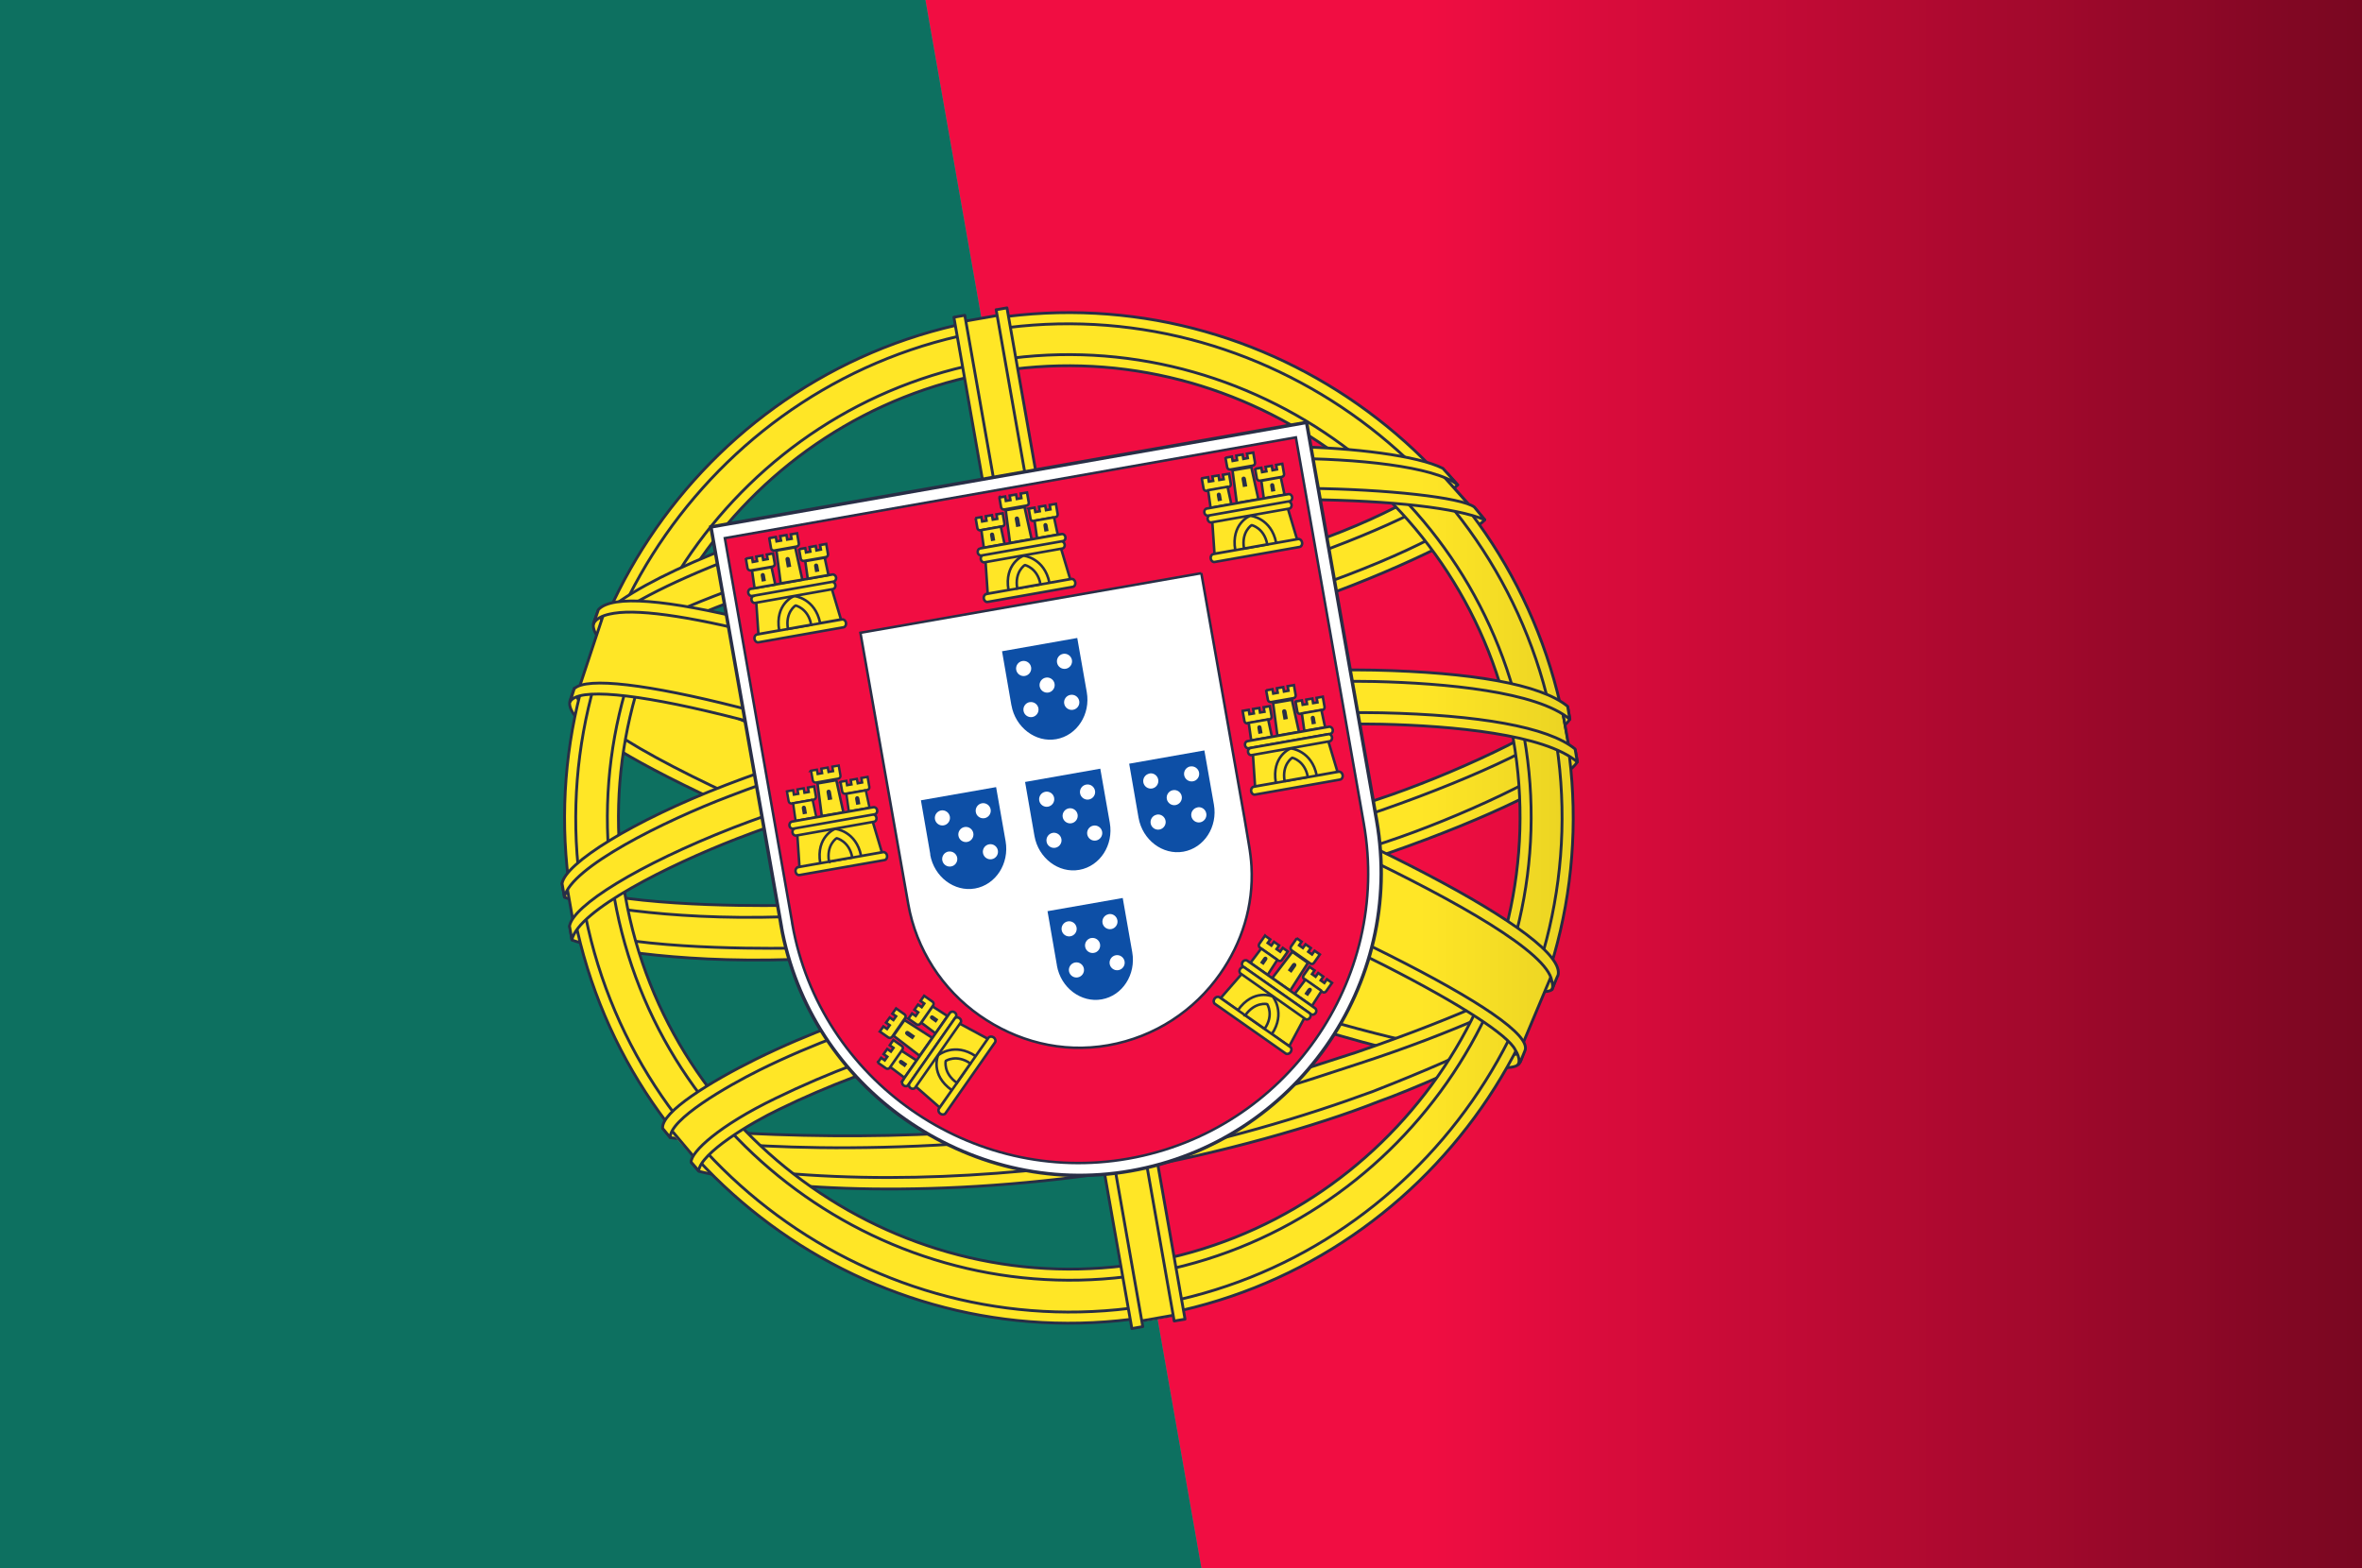 <svg xmlns="http://www.w3.org/2000/svg" width="256" height="170"><rect width="100%" height="100%" fill="#808080" stroke="none"/><path fill="#F10D42" fill-rule="evenodd" d="M130.21 170H256V0H100.3" clip-rule="evenodd"/><path fill="#0D7060" fill-rule="evenodd" d="M100.3 0H0v170h130.213" clip-rule="evenodd"/><path fill="#FFE626" fill-rule="evenodd" d="M164.372 114.887c-16.51 2.41-100.11-31.393-101.946-38.8l2.936-7.685c9.384 9.558 94.435 41.765 101.71 38.805l-2.7 7.68z" clip-rule="evenodd"/><path fill="#FFE626" fill-rule="evenodd" stroke="#282E46" stroke-width=".305" stroke-miterlimit="2.613" d="M64.323 67.614c-.774 4.234 22.655 13.59 50.797 24.588 28.142 11 51.742 16.7 53.125 15.04.068-.195.556-1.526.493-1.505-.224.514-.94.79-2.154.66-7.216-.77-26.576-5.845-51.127-15.404-24.55-9.56-46.033-18.57-49.962-23.32-.272-.33-.54-.97-.6-1.494l-.073.01-.442 1.23-.057.19zM164.8 115.037c-.19.557-.705.665-1.71.73-6.264.405-26.504-5.385-50.888-14.72-28.376-10.86-52.04-21.142-50.384-25.217l.43-1.22.13.017c-.974 6.58 47.353 23.976 50.22 25.123 28.174 11.282 51.21 16.706 52.683 13.978l-.48 1.31z" clip-rule="evenodd" stroke-linecap="round" stroke-linejoin="round"/><path fill="#FFE626" fill-rule="evenodd" d="M113.033 71.83c16.415-3.037 36.326-8.742 47.18-15.467l-3.236-3.65c-6.227 5.046-26.18 11.166-44.838 14.85-22.19 3.71-38.18 4.406-46.94.524l-1.61 4.78c15.47 3.56 30.45 2.25 49.43-1.038z" clip-rule="evenodd"/><path fill="#FFE626" stroke="#282E46" stroke-width=".306" stroke-miterlimit="2.613" d="M160.91 56.337c-.29.714-7.44 4.69-18.313 8.614-7.4 2.51-17.145 5.26-29.522 7.46-11.76 2.09-21.514 2.95-28.96 3.25-12.1.23-18.63-1.27-21.035-1.78.14-.47.224-.79.36-1.23 6.922 1.44 13.3 1.92 20.645 1.76 7.4-.29 17.04-1.12 28.74-3.2 12.32-2.19 21.94-4.99 29.303-7.45 11.174-3.89 17.035-7.39 17.722-8.66l1.06 1.26zm-2.94-3.763c-1.07 1.224-6.892 4.528-17.513 8.208-7.108 2.336-16.216 4.912-28.062 7.018-11.253 2-20.583 2.865-27.757 3.08-11.353.508-17.72-1.07-19.985-1.456.147-.404.3-.807.456-1.212 1.8.543 7.91 1.855 19.44 1.465 7.09-.24 16.42-1.136 27.62-3.126 11.79-2.09 20.79-4.67 27.85-6.99 10.71-3.45 16.13-7.31 16.9-8.18l1.03 1.2z" stroke-linecap="round" stroke-linejoin="round"/><path fill="#FFE626" fill-rule="evenodd" d="M62.548 101.21c11.07 3.663 34.01 2.442 55.293-1.124 19.36-3.39 44.03-10.87 52.58-17.542l-1.22-5.408c-2.13 5.14-28.37 14.343-52.37 18.397s-46.91 4.277-55.18.786l.91 4.89z" clip-rule="evenodd"/><path fill="#FFE626" stroke="#282E46" stroke-width=".306" stroke-miterlimit="2.613" d="M170.726 81.287l.23 1.3c-1.12 1.948-9.55 6.084-20.372 9.86-8.25 2.8-19.13 5.735-32.902 8.17-13.085 2.31-23.684 3.22-31.996 3.404-13.12.4-21.876-1.42-23.69-2.11l-.26-1.52c5.512 2.42 19.3 2.46 23.92 2.4 8.256-.18 18.792-1.09 31.812-3.39 13.708-2.42 24.528-5.34 32.724-8.12 7.79-2.57 18.645-7.59 20.534-9.99zm-.81-4.627l.23 1.3c-1.117 1.948-9.55 6.083-20.37 9.858-8.25 2.8-19.13 5.737-32.903 8.17-13.085 2.312-23.684 3.222-31.996 3.406-13.12.395-21.876-1.428-23.69-2.115l-.26-1.52c5.512 2.41 19.302 2.46 23.92 2.4 8.256-.19 18.792-1.09 31.812-3.39 13.7-2.42 24.52-5.34 32.72-8.13 7.79-2.57 18.64-7.59 20.53-9.99z" stroke-linecap="round" stroke-linejoin="round"/><path fill="#FFE626" fill-rule="evenodd" d="M121.558 121.49c-23.277 3.97-44.294 1.276-48.683.993l3.915 4.27c7.983 1.82 28.242 3.054 45.82-.585 17.58-3.64 32.782-7.74 42.73-14.97l2.268-5.544c-6.8 4.81-31.347 13.2-46.05 15.835z" clip-rule="evenodd"/><path fill="#FFE626" stroke="#282E46" stroke-width=".306" stroke-miterlimit="2.613" d="M166.326 109.87c-.338.788-.686 1.57-1.044 2.335-4.814 2.72-12.567 6.054-15.882 7.213-6.718 2.67-17.318 5.64-26.89 7.337-20.652 3.337-38.224 2.275-46.762.23l-.834-.99.075-.184 1.16.24c14.99 2.57 31.19 1.78 46.26-.51 9.54-1.65 18.88-4.46 26.36-7.21 11.42-4.46 15.89-7.1 17.21-8.17l.33-.27zm1.934-4.99c.015.01.03.023.043.035-.242.646-.494 1.304-.754 1.966-2.57 1.47-9.62 4.96-20.2 8.4-6.98 2.24-11.26 3.97-25.43 6.76-26.77 4.03-44.94 1.86-49.26 1.29l-.82-1.06c16.15 1.31 32.42 1.35 49.86-1.44 12.96-2.58 18.32-4.51 25.24-6.73 12.3-4.2 18.31-7.42 20.12-8.36-.03-.03-.07-.06-.11-.09l1.28-.75z" stroke-linecap="round" stroke-linejoin="round"/><path fill="#FFE626" fill-rule="evenodd" d="M107.28 40.166c26.7-4.718 52.088 13.228 56.797 39.99 4.71 26.764-13.05 52.183-39.75 56.902s-52.15-13.142-56.86-39.905C62.76 70.39 80.577 44.885 107.28 40.166zm-.845-4.794c29.256-5.17 57.326 14.53 62.486 43.854 5.16 29.324-14.49 57.457-43.75 62.626-29.25 5.17-57.32-14.53-62.48-43.854-5.16-29.324 14.5-57.457 43.75-62.626z" clip-rule="evenodd"/><path fill="#FFE626" fill-rule="evenodd" stroke="#282E46" stroke-width=".306" stroke-miterlimit="2.613" d="M106.36 34.726c29.645-5.24 58.09 14.722 63.317 44.433 5.227 29.71-14.69 58.21-44.335 63.45-29.647 5.24-58.09-14.72-63.318-44.44-5.228-29.71 14.688-58.22 44.335-63.46zm.207 1.187c28.866-5.1 56.82 14.44 61.926 43.455 5.105 29.014-14.494 56.958-43.36 62.06-28.865 5.1-56.82-14.44-61.924-43.456-5.11-29.014 14.49-56.96 43.35-62.06z" clip-rule="evenodd" stroke-linecap="round" stroke-linejoin="round"/><path fill="#FFE626" fill-rule="evenodd" stroke="#282E46" stroke-width=".306" stroke-miterlimit="2.613" d="M107.195 39.202c27.035-4.778 53.218 13.525 58 40.7 4.78 27.175-13.576 53.348-40.61 58.125-27.037 4.777-53.22-13.525-58-40.7-4.782-27.176 13.575-53.348 40.61-58.125zm.21 1.186c26.385-4.662 51.938 13.2 56.605 39.723 4.667 26.53-13.25 52.07-39.635 56.73-26.386 4.67-51.94-13.2-56.606-39.72C63.1 70.6 81.01 45.05 107.4 40.39z" clip-rule="evenodd" stroke-linecap="round" stroke-linejoin="round"/><path fill="#FFE626" fill-rule="evenodd" d="M104.135 34.857l4.683-.827 19.098 108.54-4.683.828-19.098-108.54" clip-rule="evenodd"/><path fill="none" stroke="#282E46" stroke-width=".306" stroke-miterlimit="2.613" d="M104.75 34.788l3.274-.578m15.805 108.966l3.28-.58" stroke-linecap="round" stroke-linejoin="round"/><path fill="#FFE626" fill-rule="evenodd" stroke="#282E46" stroke-width=".306" stroke-miterlimit="2.613" d="M107.963 33.582l1.174-.207 19.3 109.634-1.175.2-19.3-109.64zm-4.578.81l1.183-.21 19.29 109.635-1.183.21-19.29-109.635z" clip-rule="evenodd" stroke-linecap="round" stroke-linejoin="round"/><path fill="#FFE626" fill-rule="evenodd" d="M61.427 95.918c5.654-7.42 29.85-15.858 51.964-19.658s49.09-3.874 55.73.494l.88 4.633c-5.56-3.65-26.83-5.418-55.71-.377-28.88 5.042-48.87 14.254-52.03 19.54l-.81-4.632z" clip-rule="evenodd"/><path fill="none" stroke="#282E46" stroke-width=".307" stroke-miterlimit="2.613" d="M61.453 96.137l.705 4.008m107.222-22.91l.706 4.008" stroke-linecap="round" stroke-linejoin="round"/><path fill="#FFE626" stroke="#282E46" stroke-width=".306" stroke-miterlimit="2.613" d="M114.406 80.314c12.708-2.27 25.258-3.22 35.377-3.04 10.45.24 18 1.514 20.93 3.926l.243 1.407c-3.55-3.018-13.566-3.92-21.19-4.1-10.042-.18-22.51.765-35.146 3.022-13.335 2.38-25.534 5.84-34.77 9.4-7.41 2.88-17.113 7.72-17.865 10.94l-.258-1.47c.338-2.2 7.416-6.64 17.733-10.67 9.307-3.59 21.533-7.03 34.946-9.43zm-.808-4.628c12.708-2.27 25.258-3.218 35.376-3.04 10.45.24 18 1.515 20.93 3.927l.244 1.407c-3.55-3.018-13.567-3.92-21.19-4.1-10.043-.18-22.51.764-35.146 3.02-13.336 2.384-25.475 5.835-34.712 9.395-7.16 2.716-17.262 7.75-17.924 10.952l-.257-1.466c.34-2.17 7.55-6.75 17.73-10.67 9.3-3.58 21.53-7.02 34.94-9.42z" stroke-linecap="round" stroke-linejoin="round"/><path fill="#FFE626" fill-rule="evenodd" d="M109.182 52.137c20.014-3.64 38-3.82 46.715-1.13l3.806 4.54c-7.61-2.526-27.146-3.096-49.632 1.478-18.38 3.366-37.71 8.758-46.65 15.777l2.46-6.45c7.36-5.638 26.08-11.147 43.31-14.215z" clip-rule="evenodd"/><path fill="none" stroke="#282E46" stroke-width=".316" stroke-miterlimit="2.613" d="M156.548 51.733l2.546 2.842" stroke-linecap="round" stroke-linejoin="round"/><path fill="#FFE626" stroke="#282E46" stroke-width=".306" stroke-miterlimit="2.613" d="M110.18 56.263c11.422-2.05 22.576-3.353 31.636-3.317 8.445.08 16.646.99 17.977 2.025l1.134 1.38c-3.024-1.29-10.12-2.08-19.074-2.19-8.99-.1-20.12 1.31-31.475 3.35-12.904 2.24-22.804 4.69-31.138 7.71-8.794 3.32-14.675 6.87-16.028 8.3l.562-1.76c2.753-2.08 7.224-4.79 15.03-7.67 8.607-3.2 18.647-5.47 31.377-7.8zm-.817-4.62c10.93-1.96 21.833-3.258 30.515-3.23 6.865.123 13.785.985 16.505 2.36L158 52.56c-2.568-2.013-11.06-2.852-18.424-2.86-8.606.032-19.054 1.29-30.004 3.13-11.47 2.06-21.95 4.637-29.915 7.593-7.588 2.885-12.342 5.553-14.242 7.314l.815-1.877c2.684-2.083 7.21-4.36 13.023-6.596 8.024-2.978 18.574-5.55 30.11-7.62z" stroke-linecap="round" stroke-linejoin="round"/><path fill="#FFE626" fill-rule="evenodd" d="M146.566 106.365c-10.23-.103-20.2 1.382-27.115 2.687-33.31 6.29-42.95 14.673-43.93 16.867l-3.21-3.64c7.42-7.68 24.99-14.35 46.53-17.8 11.19-1.79 20.94-2.75 29.32-2.61l-1.58 4.48z" clip-rule="evenodd"/><path fill="none" stroke="#282E46" stroke-width=".316" stroke-miterlimit="2.613" d="M72.962 122.75l2.135 2.538" stroke-linecap="round" stroke-linejoin="round"/><path fill="#FFE626" stroke="#282E46" stroke-width=".306" stroke-miterlimit="2.613" d="M119.16 108.51c9.31-1.502 18.493-2.727 27.58-2.638l-.44 1.24c-8.436-.07-17.25.893-26.89 2.644-12.337 2.08-24.596 5.436-34.895 10.473-3.256 1.55-8.535 4.76-8.792 6.69l-.818-.94c-.007-1.11 3.025-3.95 9.11-6.89 11.8-5.76 23.317-8.42 35.144-10.59zm-.404-4.757c9.653-1.52 19.668-2.83 29.663-2.618l-.46 1.29c-9.03-.194-17.46.7-28.94 2.546-12.36 2.21-25.31 5.41-36.62 10.99-3.65 1.81-9.87 5.41-9.75 7.37l-.83-1.01c-.17-1.77 5.18-5.06 10.09-7.49 11.39-5.62 24.38-8.84 36.83-11.06z" stroke-linecap="round" stroke-linejoin="round"/><path fill="#282E46" fill-rule="evenodd" d="M109.362 108.78c-.016-.17.015-.312.093-.43.077-.12.184-.196.32-.232.09-.024.17-.023.247.003.076.03.136.08.182.15.045.07.07.16.08.26.01.11 0 .2-.032.29-.033.09-.083.17-.15.23-.07.06-.146.1-.23.13-.092.03-.175.03-.25 0-.077-.03-.137-.07-.18-.14s-.072-.15-.08-.24zm.132-.033c.01.122.05.21.12.264.07.06.152.07.246.05.096-.02.173-.08.228-.17.056-.09.077-.19.065-.33-.008-.08-.028-.15-.06-.2-.032-.05-.076-.09-.13-.11-.054-.02-.113-.02-.177 0-.09.03-.166.08-.225.16-.05.09-.08.2-.06.36zm1.3-.066l.116-.04c.01.05.03.08.062.1s.074.03.13.01c.053-.01.093-.03.118-.06.025-.03.037-.06.035-.09-.002-.03-.015-.05-.04-.06-.016 0-.058-.01-.123-.01-.09 0-.15-.01-.185-.02s-.062-.02-.08-.05c-.02-.02-.03-.06-.033-.09-.002-.03.003-.06.016-.09s.03-.06.054-.08c.018-.02.042-.03.074-.05.03-.02.065-.03.102-.04.055-.01.103-.01.146 0s.075.02.097.05c.02.02.037.06.047.1l-.115.05c-.007-.04-.025-.06-.05-.08-.028-.01-.064-.02-.11 0-.055.01-.094.03-.116.06-.03.02-.04.05-.04.08 0 .02 0 .03.01.04.01.01.02.02.05.03l.1.01c.08 0 .14.01.18.02.03 0 .06.02.08.04.02.03.03.06.03.1 0 .04-.01.09-.03.13s-.06.08-.1.11-.09.05-.15.06c-.1.02-.17.02-.22-.01-.05-.03-.08-.08-.1-.15zm1.206-.3l.123-.01c-.014.08-.047.15-.097.2s-.115.09-.197.11c-.11.03-.19.01-.25-.04-.07-.05-.1-.14-.11-.26-.01-.12.02-.23.07-.31s.13-.13.23-.15c.09-.02.17 0 .23.05.06.06.1.14.1.27v.04l-.53.12c.01.08.03.14.07.17.04.04.09.05.15.04.04-.01.08-.03.11-.06s.05-.07.06-.13zm-.403-.11l.392-.09c-.01-.06-.03-.1-.06-.13-.04-.04-.09-.05-.15-.04-.06.01-.1.04-.14.09-.04.05-.06.11-.06.17zm.674.34l.12-.01c.01.04.02.06.05.08.03.02.07.02.13.01s.1-.03.13-.06.05-.06.06-.11c.01-.03.01-.08 0-.16-.05.08-.11.13-.19.15-.09.02-.17 0-.23-.06s-.09-.14-.09-.24c0-.07.01-.14.03-.2.02-.07.06-.12.1-.16.05-.04.1-.07.16-.08.08-.02.15 0 .21.06v-.09l.11-.02.04.64c.01.12 0 .2-.02.25-.02.06-.05.1-.1.14-.04.04-.1.07-.17.08-.08.02-.15.02-.2-.01-.05-.02-.08-.08-.08-.16zm.08-.47c.01.1.03.17.07.2.04.04.09.05.14.04.06-.01.1-.04.14-.1.04-.05.05-.12.05-.22 0-.09-.03-.15-.07-.19-.04-.03-.09-.05-.14-.03-.05.01-.09.05-.13.1-.03.06-.05.13-.04.22zm.69.23l-.03-.74.11-.02.01.11c.02-.04.05-.08.09-.1.04-.03.08-.05.12-.06.05-.01.1-.01.13.01s.06.04.08.08c.05-.1.12-.15.21-.17.07-.01.13 0 .16.03s.06.09.07.18l.02.51-.11.03-.02-.47c0-.05-.01-.08-.02-.1s-.02-.03-.04-.04c-.02-.01-.04-.01-.07-.01-.05.01-.09.04-.12.08s-.04.1-.04.18l.02.43-.12.03-.02-.48c0-.05-.01-.1-.03-.12-.02-.02-.05-.03-.1-.02-.03.01-.06.03-.09.05-.02.03-.04.06-.05.1-.01.04-.02.1-.02.16l.02.39-.11.03zm1.6-.59l.13-.01c-.01.08-.05.15-.1.2-.05.06-.11.09-.2.11-.1.02-.18.01-.25-.05s-.09-.14-.1-.26c0-.12.02-.23.08-.31.06-.08.14-.13.23-.15.1-.02.18 0 .24.06s.1.15.1.27v.04l-.52.11c.01.08.03.14.07.18.04.04.09.05.15.04.05-.01.08-.03.11-.06s.06-.08.07-.13zm-.4-.12l.4-.08c0-.06-.02-.1-.05-.13-.04-.04-.09-.05-.15-.04-.05.01-.1.04-.13.09-.03.05-.05.11-.05.17zm.69.31l-.03-.74.11-.02.01.11c.05-.09.12-.15.22-.17h.12c.04.01.07.03.08.05.02.02.04.05.05.09l.01.12.02.46-.12.03-.02-.45c0-.05-.01-.09-.02-.12-.01-.02-.02-.04-.05-.05-.02-.01-.05-.01-.08 0-.05.01-.09.04-.13.08-.03.04-.05.11-.04.21l.02.41-.12.03zm1.02-.32l.02.11c-.03.02-.06.03-.09.03-.04.01-.07.01-.1 0-.02-.01-.04-.02-.05-.04-.01-.02-.01-.07-.01-.14l-.01-.43-.09.02v-.1l.09-.01v-.18l.12-.1.01.26.12-.02v.1l-.12.02.01.44.01.07c.01.01.01.02.02.02.01.01.03.01.05.01l.05-.01zm.07-.28c0-.14.03-.24.1-.32.06-.07.13-.11.22-.13.1-.01.18 0 .24.06s.1.14.1.26c.01.1-.01.18-.03.24s-.06.11-.11.15c-.05.04-.1.07-.17.08-.09.02-.18 0-.24-.05s-.09-.15-.1-.27zm.12-.02c.01.1.03.17.07.21s.09.06.15.05c.06-.01.11-.04.15-.1.04-.05.06-.13.06-.23 0-.09-.02-.16-.06-.2-.04-.04-.09-.05-.15-.04-.06.01-.11.04-.14.1-.04.05-.05.13-.05.22zm1.54-.15l.13-.01c-.02.08-.05.15-.1.2-.05.05-.12.09-.2.1-.1.02-.18.01-.25-.05-.06-.05-.09-.14-.09-.26s.03-.23.09-.31c.06-.08.13-.13.23-.15.1-.02.17 0 .23.06s.09.15.1.27v.04l-.52.1c.01.08.03.14.07.18s.09.05.15.04c.04 0 .08-.02.11-.05s.05-.07.07-.13zm-.39-.13l.39-.07c0-.06-.02-.1-.05-.13-.04-.04-.09-.06-.15-.04-.05.01-.1.04-.13.09-.03.05-.05.11-.05.17zm.66.31l-.01-1.03.12-.02.01 1.04-.12.02zm.3-.94v-.14l.12-.02v.15l-.12.02zm.01.89v-.75l.12-.02.01.75-.12.02zm.3-.05v-.75l.11-.02v.11c.02-.04.05-.07.09-.1.04-.03.08-.05.12-.05.06-.01.1 0 .13.02.04.02.06.05.07.08.06-.09.13-.15.22-.17.07-.01.12 0 .16.04.04.04.06.1.06.18l.01.52-.12.02v-.47c0-.05 0-.09-.01-.11s-.02-.03-.04-.04c-.02-.01-.04-.01-.07-.01-.05.01-.09.03-.12.07-.03.04-.05.1-.05.18l.01.43-.12.02v-.49c0-.05-.01-.1-.03-.12-.02-.02-.05-.03-.1-.02-.03.01-.06.02-.09.04-.03.03-.05.06-.06.1-.01.04-.02.09-.02.16l.01.39-.12.02zm1.13-1.08v-.15l.12-.02v.15l-.12.02zm.01.89v-.75l.12-.02.01.75-.12.02zm.3-.07l.01-.75.11-.01v.11c.05-.09.13-.14.22-.16.04-.01.08 0 .12.01.04.01.07.03.08.06.02.02.03.05.04.09l.01.13v.46l-.12.02v-.46c0-.05 0-.09-.01-.11-.01-.02-.02-.04-.05-.05s-.05-.01-.08-.01c-.05.01-.09.03-.13.07-.04.04-.06.11-.06.2v.41l-.12.02zm1.22-.28c-.04.05-.08.08-.12.11-.04.03-.09.04-.13.05-.07.01-.13 0-.17-.03-.04-.03-.06-.08-.06-.14 0-.03.01-.07.03-.1s.04-.06.06-.08c.02-.02.05-.04.08-.05l.11-.03c.1-.02.17-.05.22-.07v-.03c0-.05-.01-.08-.03-.1-.03-.02-.07-.03-.13-.02-.06.01-.1.03-.13.06-.02.02-.04.06-.06.12h-.11c.01-.05.03-.1.05-.14.03-.03.06-.06.11-.09.05-.02.1-.04.16-.05.06-.01.11-.01.15 0 .04.01.07.03.09.05.02.02.03.05.04.08 0 .02.01.06.01.12v.17c0 .12 0 .19.01.22l.03.09-.12.02c-.01-.03-.02-.06-.02-.09zm0-.28c-.04.03-.11.05-.2.08-.04.02-.08.03-.1.04-.02.01-.03.03-.04.05-.01.02-.02.04-.02.06 0 .03.01.06.04.08.03.02.06.02.11.02.05-.01.09-.02.12-.05.04-.03.06-.06.08-.1.02-.03.02-.08.02-.13v-.05zm.76.25v-.09c-.05.08-.11.13-.2.14-.06.01-.11 0-.15-.03-.05-.03-.08-.07-.11-.12-.02-.06-.04-.12-.03-.2 0-.08.01-.15.04-.21s.06-.12.11-.16c.05-.04.1-.06.16-.07.04 0 .08 0 .11.01s.06.04.08.07v-.37l.12-.02-.01 1.04-.11.02zm-.38-.31c0 .1.02.17.06.21.04.05.08.06.14.05.06 0 .1-.03.14-.08.04-.05.06-.12.06-.21 0-.11-.01-.18-.05-.22-.04-.05-.08-.06-.14-.06-.05.01-.09.04-.13.09-.03.06-.05.13-.05.23zm.64-.11c0-.14.04-.24.11-.32.06-.06.14-.1.22-.11.1-.01.18.01.24.07.07.06.1.15.09.27 0 .1-.01.18-.04.24s-.07.11-.12.15c-.05.04-.11.07-.17.08-.1.02-.18 0-.24-.06s-.09-.15-.08-.27zm.12-.02c0 .1.02.17.06.21.04.04.09.06.15.05.06-.01.11-.04.15-.09.04-.06.06-.14.06-.23 0-.1-.01-.16-.05-.21s-.09-.05-.14-.05c-.06.01-.11.05-.15.1-.04.05-.06.13-.06.23zm1.05.22l.01-.75.11-.01v.12c.03-.05.05-.09.08-.11s.05-.03.08-.04c.04 0 .08 0 .12.02l-.04.13c-.03-.01-.06-.02-.09-.01-.02 0-.04.01-.07.03s-.03.05-.04.08c-.01.05-.02.1-.02.15v.39l-.12.02zm.94-.38h.13c-.02.08-.06.15-.11.2-.05.05-.12.08-.2.09-.1.02-.18-.01-.24-.07-.06-.06-.08-.15-.08-.27 0-.12.04-.23.1-.3.06-.08.14-.12.24-.14.1-.01.17.02.23.08s.09.15.08.28v.04l-.52.07c0 .08.02.15.06.18.04.04.09.06.15.05.04 0 .08-.02.11-.05.04-.03.06-.07.08-.13zm-.38-.15l.39-.05c0-.06-.02-.1-.04-.13-.04-.04-.09-.06-.15-.05-.05.01-.1.04-.14.08-.03.05-.06.1-.06.17zm.61.13l.12-.04c0 .05.02.09.05.11.03.03.07.03.13.03s.1-.02.12-.05c.03-.03.04-.06.04-.09s-.01-.05-.03-.06c-.02 0-.06-.01-.12-.02-.09-.01-.15-.02-.18-.03s-.06-.04-.08-.06c-.01-.03-.02-.06-.02-.1 0-.04.01-.07.02-.1s.04-.06.06-.08c.02-.02.05-.04.08-.05.03-.02.07-.03.1-.03.05-.01.1-.01.14 0 .04.01.07.03.09.06.02.03.03.06.04.11l-.12.03c0-.03-.02-.06-.04-.08-.02-.02-.06-.02-.1-.02-.05.01-.09.02-.12.05-.02.02-.03.05-.03.07 0 .02.01.03.02.05.01.01.03.02.05.03l.11.02c.09.01.14.02.18.03.03.01.06.03.08.06.02.03.03.06.03.11 0 .04-.01.08-.03.13s-.05.07-.1.1c-.04.02-.09.04-.15.05-.09.01-.16 0-.2-.04-.04-.03-.07-.09-.08-.17zm.71.41l.03-1.04.11-.01v.1c.03-.04.06-.07.09-.1.03-.02.07-.04.12-.04.06-.01.11 0 .16.03.04.03.08.07.1.13.02.06.03.12.03.19 0 .08-.02.15-.04.22s-.06.12-.12.16c-.05.04-.1.06-.16.07-.04.01-.07 0-.1-.01s-.05-.03-.07-.06l-.01.37-.12.02zm.13-.67c0 .1.01.17.05.21.03.04.08.06.13.05.05-.01.1-.04.13-.09.04-.05.06-.13.06-.23s-.01-.17-.05-.21c-.04-.04-.08-.06-.13-.05-.05.01-.1.04-.14.09-.04.06-.06.13-.06.23zm1.12-.02h.13c-.02.08-.05.14-.11.19-.05.05-.12.08-.2.09-.1.02-.18 0-.24-.06s-.08-.15-.08-.27c.01-.13.04-.23.1-.31.07-.08.15-.12.24-.14.1-.01.17.01.23.07.06.06.09.15.08.28v.03l-.52.07c0 .08.02.14.06.18.04.04.09.06.15.05.05 0 .08-.02.12-.05.03-.03.05-.07.07-.13zm-.38-.16l.39-.05c0-.06-.01-.1-.04-.13-.03-.04-.08-.06-.14-.05-.06.01-.1.03-.14.08-.04.05-.06.1-.07.17zm.68-.53v-.14l.12-.01v.15l-.12.01zm-.02.9l.02-.75.12-.01-.02.75-.12.02zm.56-.19l.02.11-.09.03c-.04 0-.08 0-.1-.01-.02-.01-.04-.03-.05-.05-.01-.02-.01-.07-.01-.15l.01-.43-.09.01v-.1l.09-.01.01-.19.12-.09v.27l.12-.02v.1l-.12.02-.01.44c0 .03 0 .06.01.07l.02.02h.04l.05-.01zm.56-.05c-.05.05-.09.08-.13.1-.04.03-.09.04-.13.05-.08.01-.13 0-.17-.03s-.06-.08-.06-.15c0-.04.01-.07.03-.1.02-.03.04-.06.06-.08s.06-.04.09-.05c.03-.01.06-.02.11-.03.1-.02.17-.05.22-.07v-.03c0-.05-.01-.08-.03-.1-.03-.03-.07-.03-.13-.03-.05.01-.1.02-.12.05s-.05.06-.06.12h-.11c.01-.06.03-.1.06-.14s.06-.06.11-.09c.05-.02.1-.04.16-.05s.11 0 .15.01c.04.01.06.02.08.04s.03.05.04.08v.12l-.01.17v.22s.02.06.03.08l-.12.01c-.01-.02-.02-.05-.02-.09zm0-.28c-.04.03-.11.05-.19.08-.05.01-.09.03-.11.04-.02.01-.03.03-.04.05-.01.02-.01.04-.02.06 0 .03.02.06.04.08.02.02.06.03.11.02.05-.01.09-.02.12-.05.04-.02.07-.06.08-.1.02-.03.02-.07.03-.13v-.04zm.64-.07c.01-.14.05-.24.12-.32.06-.06.14-.1.22-.11.1-.02.18.01.24.07.06.06.09.15.09.27 0 .09-.02.17-.04.23-.03.06-.07.11-.12.14-.05.04-.11.06-.17.07-.1.02-.18-.01-.24-.07-.06-.06-.09-.15-.09-.28zm.13-.01c0 .1.02.17.06.21.04.04.09.06.15.05.06-.01.11-.04.15-.09.04-.05.06-.13.06-.23 0-.09-.01-.16-.05-.2-.04-.04-.09-.06-.14-.05-.06.01-.11.04-.15.09-.04.06-.06.13-.07.23zm1.04.52l.04-1.04.11-.01v.1c.03-.04.06-.07.09-.1.03-.02.07-.03.12-.04.06-.01.11.01.16.03.05.03.08.07.1.13.02.06.03.12.03.2 0 .08-.02.15-.05.22-.03.06-.07.12-.12.15-.05.04-.1.06-.16.07-.04.01-.07 0-.11-.01-.03-.01-.06-.03-.07-.06l-.01.37-.11.02zm.14-.67c0 .1.01.17.05.21s.08.06.13.06c.05-.01.1-.04.14-.09.04-.05.06-.13.06-.23s-.01-.17-.05-.21c-.03-.04-.08-.06-.13-.06s-.09.04-.14.09c-.04.06-.06.13-.06.23zm.63.3l.03-.75.11-.01v.11c.03-.06.06-.09.08-.11.03-.02.05-.03.08-.03.04 0 .08 0 .12.03l-.04.13c-.03-.02-.06-.02-.09-.02-.02 0-.05.01-.07.03-.02.02-.04.04-.04.08-.02.05-.03.1-.03.15l-.02.4-.12.02zm.43-.42c.01-.14.05-.25.12-.32.06-.06.14-.1.23-.11.1-.01.18.01.24.08.06.06.08.15.08.27 0 .09-.02.17-.05.23s-.07.11-.12.14c-.06.04-.11.06-.17.07-.1.01-.18-.01-.24-.07-.06-.06-.09-.15-.08-.28zm.12-.01c0 .1.01.17.05.21.04.04.09.06.14.06.06 0 .11-.03.15-.09.04-.05.07-.13.07-.22.01-.09-.01-.16-.05-.2-.03-.05-.08-.06-.14-.06-.06.01-.11.04-.15.09-.04.05-.06.13-.07.22zm.69-.58l.01-.15.12-.01v.15l-.12.01zm-.2 1.2l.03-.11h.06c.03 0 .04-.01.06-.03.01-.02.02-.06.02-.13l.03-.79.12-.01-.03.8c0 .09-.02.16-.04.2-.03.05-.08.08-.15.09-.03.01-.06 0-.09 0zm.96-.65h.12c-.02.08-.06.15-.11.2-.05.05-.12.08-.2.09-.1.01-.18-.01-.24-.07-.06-.06-.08-.15-.08-.27.01-.12.04-.22.11-.3.06-.07.14-.12.24-.13.09-.01.17.02.23.08s.08.15.08.28v.03l-.53.06c0 .08.02.14.06.18s.08.06.14.05c.04 0 .08-.02.11-.05.03-.03.06-.07.08-.12zm-.38-.16l.4-.05c0-.06-.01-.1-.04-.13-.03-.04-.08-.06-.14-.05-.06.01-.1.03-.14.08-.04.04-.06.1-.07.17zm1.12.06h.12c-.02.09-.05.16-.11.22-.05.05-.12.08-.19.09-.09.01-.17-.01-.22-.07-.05-.06-.08-.15-.07-.28 0-.08.02-.15.05-.21s.07-.12.12-.15c.06-.04.11-.06.17-.07.08-.01.14.01.19.04.05.04.08.09.09.17l-.12.03c-.01-.05-.02-.08-.05-.11-.03-.02-.06-.03-.1-.02-.06.01-.11.03-.15.08-.04.05-.06.13-.06.23s.01.17.05.21c.03.04.08.06.14.06.05-.01.08-.03.12-.06.03-.03.05-.08.06-.15zm.48.13l.01.11c-.03.01-.06.02-.09.02-.04.01-.07 0-.1-.01-.02-.01-.03-.03-.04-.05 0-.02-.01-.07 0-.15l.02-.43-.09.01.01-.1.09-.01.01-.18.12-.09-.01.27.12-.01-.01.1-.12.01-.02.44v.07c.008.01.01.02.02.03s.02.01.04.01c.017 0 .03-.01.05-.01zm.09-.27c.01-.14.05-.25.13-.32.06-.06.14-.1.23-.11.1-.01.17.02.23.08s.08.16.08.28c0 .09-.02.17-.05.23-.03.06-.07.1-.12.14-.06.04-.11.06-.17.06-.1.01-.18-.01-.24-.08-.06-.06-.08-.15-.08-.28zm.12-.01c0 .1.01.17.05.21.04.04.09.06.15.06s.11-.03.15-.09c.04-.06.06-.13.07-.23.01-.09-.01-.16-.05-.21-.04-.04-.09-.06-.14-.05-.06 0-.11.03-.15.08-.04.05-.06.12-.07.22zm1.49.25l.01-.09c-.05.08-.11.12-.2.13-.06.01-.11 0-.15-.03-.04-.03-.08-.07-.1-.13s-.03-.12-.02-.2c0-.07.02-.14.04-.21.03-.06.07-.11.12-.15.05-.03.1-.06.16-.06.04 0 .08 0 .11.02s.06.04.08.07l.02-.37.12-.01-.06 1.04-.11.01zm-.35-.34c-.01.1.01.17.05.21.04.05.08.07.13.06.05 0 .1-.03.14-.08.04-.05.06-.12.06-.21 0-.1-.01-.18-.05-.22-.03-.05-.08-.07-.13-.06-.05.01-.1.03-.13.08-.04.05-.06.12-.07.22zm1.15.03l.12.01c-.03.08-.07.15-.12.19-.06.05-.12.08-.21.08-.1.01-.18-.02-.23-.08-.05-.06-.07-.15-.07-.28.01-.13.05-.23.12-.3.06-.08.15-.12.24-.13.09-.01.17.02.22.09.06.07.08.16.07.29v.03l-.52.05c0 .08.01.15.05.19.03.04.08.06.14.06.04 0 .08-.02.11-.04s.06-.07.08-.12zm-.38-.17l.39-.03c0-.06-.01-.11-.03-.14-.03-.05-.08-.07-.14-.06-.05.01-.1.03-.14.07-.04.05-.07.1-.08.17zm1.74-.04l.13.03c-.03.12-.09.21-.16.27-.07.07-.16.11-.26.11-.1.01-.19-.01-.25-.05s-.11-.1-.13-.18c-.03-.08-.04-.17-.03-.27.01-.11.03-.21.08-.29.04-.09.1-.15.18-.2.08-.05.16-.08.24-.08.1-.01.18.01.24.06.06.05.11.12.12.21l-.13.04c-.01-.07-.04-.12-.08-.16-.04-.03-.09-.04-.15-.03-.07.01-.14.03-.19.07-.05.04-.09.1-.12.17-.02.07-.04.13-.04.2 0 .09 0 .17.02.23.02.07.05.11.1.14.05.03.1.04.16.04.08-.01.14-.03.19-.08.05-.05.09-.12.12-.21zm.23-.02c.02-.14.06-.24.14-.32.07-.06.14-.09.23-.1.09 0 .17.03.23.09.05.07.08.16.07.28-.01.1-.03.18-.06.23-.04.06-.08.11-.13.14-.06.04-.12.05-.18.06-.1.01-.17-.02-.23-.09-.05-.07-.07-.16-.06-.29zm.12-.01c0 .1.01.17.04.22.04.05.09.07.15.07.06-.01.11-.03.16-.08.04-.05.07-.13.07-.23.01-.09-.01-.16-.04-.21-.04-.04-.08-.06-.14-.06-.06 0-.11.03-.16.08s-.07.13-.08.22zm.64.34l.1-1.04h.12l-.09 1.05-.12.01zm.77-.04l.01-.11c-.06.09-.14.14-.23.14-.04.01-.08 0-.12-.02-.03-.01-.06-.03-.07-.06s-.02-.05-.02-.09v-.12l.04-.47h.12l-.03.42c0 .07-.01.11 0 .14.01.04.02.06.04.08.03.02.05.03.09.03.04 0 .07-.01.1-.03s.06-.05.08-.08c.02-.04.03-.09.03-.15l.04-.41.12-.01-.06.76-.1.01zm.28-.01l.07-.75h.1l-.01.1c.03-.04.06-.07.1-.1.04-.02.08-.04.13-.04s.1.01.13.03c.03.02.06.05.07.1.07-.09.14-.14.23-.15.07-.01.12.01.16.05.03.04.04.1.04.19l-.05.52-.12.01.04-.48c.01-.05.01-.08 0-.11s-.02-.04-.04-.05c-.02-.01-.04-.02-.07-.01-.05 0-.09.02-.13.06-.03.04-.05.098-.06.17l-.04.44-.12.01.04-.49c.01-.06 0-.1-.01-.13-.02-.03-.05-.04-.09-.04-.04 0-.07.01-.1.03-.03.02-.05.05-.07.09-.01.04-.03.09-.03.16l-.03.39h-.12zm1.24-.05l-.11.01.11-1.05h.11l-.04.37c.06-.07.13-.1.21-.11.04 0 .08.01.12.03.04.02.07.04.09.07.02.03.04.07.05.12.01.05.01.1.01.16-.01.13-.05.23-.12.31-.07.08-.14.11-.22.12-.08.01-.14-.03-.18-.1l-.01.1zm.04-.38c-.01.09 0 .16.02.19.03.07.08.1.14.09.05 0 .1-.02.14-.07.05-.05.07-.12.08-.22.01-.1 0-.17-.03-.22-.03-.04-.07-.07-.12-.06-.06.01-.1.03-.15.08-.04.05-.07.12-.08.22zm1.07.25c-.04.04-.09.07-.13.09-.04.02-.08.03-.13.03-.07 0-.13-.02-.17-.05s-.05-.09-.04-.16c0-.04.01-.07.03-.1.02-.03.04-.06.07-.07.02-.02.05-.03.09-.04.02-.01.06-.01.1-.02.1-.02.17-.03.22-.05l.01-.033c0-.06 0-.09-.02-.11-.03-.03-.07-.04-.13-.04s-.1.01-.13.04c-.03.02-.05.06-.07.11l-.11-.012c.02-.05.04-.1.07-.13.03-.03.06-.06.11-.08.05-.02.1-.03.16-.03s.11 0 .15.016.06.03.08.06c.02.02.03.05.03.08 0 .02 0 .06-.01.12l-.01.17c-.01.12-.02.197-.01.228s.01.06.02.09l-.12.01c-.01-.022-.01-.053-.01-.09zm.02-.29c-.04.02-.11.04-.19.06-.05.01-.09.02-.11.03-.02.01-.04.02-.05.04-.01.02-.02.04-.02.07 0 .03.01.06.03.08.02.03.06.04.1.03.05 0 .09-.01.13-.03.04-.02.06-.05.086-.09.01-.03.02-.07.03-.12l.004-.05zm.27.39l.09-.76h.1l-.01.1c.06-.08.14-.12.24-.13.05 0 .08.01.12.03s.05.04.07.06.02.06.02.1c.01.02 0 .07 0 .13l-.06.47h-.12l.06-.46v-.12c-.01-.02-.02-.04-.04-.06-.03-.01-.05-.02-.08-.02-.05 0-.1.02-.14.06-.04.04-.07.1-.08.2l-.05.42-.12.01zm.74-.39c.01-.14.06-.25.14-.32.07-.05.14-.08.23-.09.1 0 .17.03.22.1.05.07.07.16.05.28-.02.1-.04.18-.07.23-.04.06-.08.11-.14.14-.06.03-.11.05-.18.05-.09 0-.17-.03-.22-.1s-.07-.17-.06-.29zm.12-.01c-.01.1 0 .17.03.22.03.05.08.07.14.07.06 0 .11-.03.15-.08.05-.05.08-.12.09-.22.01-.1 0-.17-.03-.21-.03-.04-.08-.07-.13-.07-.06 0-.11.03-.16.08-.04.05-.07.12-.08.22z" clip-rule="evenodd"/><path fill="none" stroke="#F10D42" stroke-width=".516" stroke-miterlimit="2.613" d="M148.39 101.26l-2.024 5.747" stroke-linecap="round" stroke-linejoin="round"/><path fill="#FFE626" fill-rule="evenodd" d="M65.395 66.363c16.5-3.136 101.142 30.35 102.89 38.963l-3.454 8.103c-3.9-9.67-89.44-41.7-102.07-38.58l2.64-8.49z" clip-rule="evenodd"/><path fill="none" stroke="#282E46" stroke-width=".305" stroke-miterlimit="2.613" d="M168.045 106.004l-2.913 6.947M65.345 66.8l-2.512 7.588" stroke-linecap="round" stroke-linejoin="round"/><path fill="#FFE626" fill-rule="evenodd" stroke="#282E46" stroke-width=".305" stroke-miterlimit="2.613" d="M62.232 74.663c2.703-2.63 27.03 3.455 53.143 13.546 26.057 10.14 51.395 22.33 49.896 25.71l-.48 1.17-.26.29c.06-.06.33-.54-.31-1.58-1.58-3.13-19.78-13.07-49.08-24.41-28.52-10.86-51.67-16.36-53.35-13.32l.45-1.42zm106.62 31.11c1.264-4.184-22.438-16.282-51.083-27.076-29.19-10.382-49.88-15.875-52.91-12.612l-.53 1.553c0 .08.01-.1.15-.257.54-.66 1.59-.81 2.07-.9 6.03-.97 24.6 3.92 51.14 13.51 11.64 4.3 49.55 20.17 50.5 26.35.1.53.15.63 0 .93l.63-1.47z" clip-rule="evenodd" stroke-linecap="round" stroke-linejoin="round"/><path fill="#FFF" stroke="#282E46" stroke-width=".37" stroke-miterlimit="2.613" d="M84.652 100.31c1.56 8.864 6.593 16.24 13.492 21.064 6.914 4.832 15.555 7.125 24.414 5.56 8.906-1.574 16.35-6.627 21.175-13.51 4.826-6.882 7.034-15.595 5.47-24.49l-7.592-43.14-64.56 11.33 7.61 43.186z"/><path fill="#F10D42" stroke="#282E46" stroke-width=".271" stroke-miterlimit="2.613" d="M85.872 100.158l.004.024c1.49 8.475 6.352 15.574 12.955 20.185 6.62 4.62 14.99 6.74 23.47 5.24 8.53-1.506 15.65-6.338 20.27-12.92 4.62-6.583 6.74-14.915 5.24-23.42l-7.36-41.852L78.56 58.34l7.32 41.818zm44.33-38.025l4.69 26.635.472 2.82c.13.742.236 1.596.276 2.33.238 4.3-1.05 8.31-3.41 11.672-2.76 3.936-7.022 6.826-12.12 7.726-5.07.896-9.965-.45-13.92-3.212-4.06-2.833-6.89-7.2-7.75-12.083L93.255 68.6l36.948-6.46z"/><path fill="#0D4FA6" d="M112.118 90.623v.003c.213 1.205.868 2.222 1.75 2.887.88.668 1.99.983 3.11.785 1.123-.198 2.056-.87 2.655-1.797s.864-2.1.65-3.31l-1.03-5.86-8.152 1.44 1.02 5.87z"/><path fill="#FFF" fill-rule="evenodd" d="M117.726 85.055c-.445.078-.744.506-.665.95.08.446.51.746.95.667.45-.08.75-.506.67-.95-.08-.447-.5-.746-.95-.667zm-1.882 2.575c-.445.08-.744.507-.666.952.08.445.506.745.95.666s.744-.506.666-.95c-.08-.446-.505-.745-.95-.667zm2.66 1.872c-.445.08-.744.506-.666.952.08.445.505.745.95.666.445-.08.744-.506.666-.952-.078-.445-.505-.744-.95-.666zm-4.41.786c-.445.08-.743.506-.665.952.07.445.5.744.95.665.44-.08.74-.506.66-.95-.08-.446-.51-.746-.95-.667zm-.794-4.456c-.444.08-.743.506-.665.952.078.445.505.745.95.666.445-.08.744-.506.666-.952-.07-.445-.5-.744-.95-.666z" clip-rule="evenodd"/><path fill="#0D4FA6" d="M114.55 104.676v.003c.213 1.2.868 2.22 1.748 2.88.883.66 1.993.98 3.11.78 1.125-.2 2.058-.87 2.657-1.8.6-.93.864-2.11.65-3.32l-1.03-5.87-8.152 1.43 1.017 5.86z"/><path fill="#FFF" fill-rule="evenodd" d="M120.158 99.107c-.445.08-.744.506-.665.952.078.44.505.74.95.66.445-.08.743-.51.665-.95-.078-.45-.505-.75-.95-.67zm-1.882 2.577c-.445.08-.744.506-.666.95.078.446.505.746.95.667.445-.07.744-.5.666-.95-.08-.44-.505-.74-.95-.66zm2.66 1.87c-.445.08-.744.508-.666.953.08.445.505.744.95.665.445-.078.744-.506.666-.95-.08-.446-.506-.745-.95-.667zm-4.41.786c-.445.08-.744.507-.666.952.08.445.506.745.95.666s.745-.506.666-.95c-.078-.447-.505-.746-.95-.667zm-.794-4.455c-.444.08-.743.507-.665.952.078.445.505.745.95.665.445-.078.744-.505.666-.95-.08-.446-.505-.745-.95-.667z" clip-rule="evenodd"/><path fill="#0D4FA6" d="M100.816 92.648v.004c.213 1.205.868 2.22 1.75 2.887.88.66 1.99.98 3.11.78 1.123-.2 2.056-.88 2.655-1.8.6-.93.87-2.11.66-3.32l-1.03-5.87-8.15 1.43 1.02 5.86z"/><path fill="#FFF" fill-rule="evenodd" d="M106.424 87.08c-.445.08-.744.507-.665.952.07.445.5.744.95.666.44-.08.74-.506.66-.952-.08-.445-.51-.744-.95-.665zm-1.882 2.577c-.445.078-.744.506-.665.95.078.447.505.746.95.667s.743-.506.665-.95c-.078-.447-.505-.746-.95-.667zm2.66 1.873c-.445.077-.744.505-.665.95.078.445.505.744.95.665.445-.078.744-.505.665-.95-.078-.446-.505-.745-.95-.666zm-4.41.784c-.444.08-.743.506-.665.952.08.444.505.744.95.665.445-.07.744-.5.666-.95-.08-.44-.506-.74-.95-.66zM102 87.858c-.446.08-.745.507-.667.952.08.445.505.744.95.666.445-.078.744-.506.666-.952-.08-.445-.51-.744-.95-.666z" clip-rule="evenodd"/><path fill="#0D4FA6" d="M123.4 88.652v.003c.213 1.206.868 2.22 1.75 2.887.882.667 1.99.983 3.11.786 1.123-.2 2.056-.872 2.656-1.798.6-.925.863-2.104.65-3.313l-1.032-5.866-8.15 1.44 1.017 5.87z"/><path fill="#FFF" fill-rule="evenodd" d="M129.01 83.084c-.446.078-.745.506-.667.95.08.446.505.746.95.667.445-.07.744-.5.666-.95-.08-.44-.51-.74-.95-.66zm-1.884 2.576c-.444.08-.744.507-.665.95.08.447.51.746.95.667s.75-.506.67-.95c-.08-.447-.5-.745-.95-.667zm2.66 1.872c-.445.078-.744.506-.665.95.08.447.51.746.95.667s.75-.51.67-.96c-.08-.45-.5-.75-.95-.67zm-4.41.785c-.444.08-.743.506-.664.952.078.44.504.74.95.66.444-.08.743-.51.665-.95-.078-.45-.505-.75-.95-.67zm-.792-4.455c-.446.078-.745.506-.667.952.08.445.506.744.95.665.446-.08.745-.51.666-.96-.078-.45-.505-.75-.95-.67z" clip-rule="evenodd"/><path fill="#0D4FA6" d="M109.62 76.45l.002.004c.212 1.205.867 2.22 1.748 2.887.882.67 1.992.99 3.11.79 1.124-.2 2.057-.87 2.656-1.8.6-.92.864-2.1.65-3.31l-1.03-5.86-8.152 1.44 1.017 5.87z"/><path fill="#FFF" fill-rule="evenodd" d="M115.23 70.882c-.446.078-.745.506-.666.95.078.447.505.746.95.668s.744-.506.665-.952c-.08-.445-.51-.744-.95-.666zm-1.883 2.578c-.445.078-.744.504-.665.95.078.445.505.744.95.666s.743-.507.665-.952c-.078-.445-.505-.744-.95-.665zm2.66 1.87c-.445.08-.744.506-.666.95.08.447.51.746.96.667.45-.078.75-.506.67-.95-.08-.446-.5-.745-.95-.667zm-4.41.786c-.444.078-.743.506-.665.95.078.446.505.745.95.667.445-.08.744-.506.665-.952-.078-.44-.504-.74-.95-.66zm-.793-4.456c-.445.08-.744.507-.666.95.08.447.506.746.95.667s.745-.506.666-.95c-.078-.446-.505-.745-.95-.667z" clip-rule="evenodd"/><path fill="#FFE626" fill-rule="evenodd" d="M84.446 68.568c-.456-3.02 1.548-4.11 1.562-4.122.013-.013 2.435.36 2.954 3.353l-4.516.76z" clip-rule="evenodd"/><path fill="#FFE626" fill-rule="evenodd" stroke="#282E46" stroke-width=".276" stroke-miterlimit="2.613" d="M81.96 65.217l.238 3.522 2.25-.4c-.48-2.87 1.575-3.72 1.63-3.72.047-.01 2.278.25 2.81 2.93l2.256-.4-1.02-3.41-8.164 1.46zm.09 3.565l9.213-1.628c.194-.034.386.13.427.364.042.235-.083.455-.277.49L82.2 69.634c-.194.034-.387-.13-.428-.364-.04-.234.084-.454.278-.488z" clip-rule="evenodd"/><path fill="#FFE626" fill-rule="evenodd" stroke="#282E46" stroke-width=".275" stroke-miterlimit="2.613" d="M85.398 68.173c-.308-1.807.822-2.533.83-2.533 0 0 1.365.3 1.69 2.088l-2.52.445z" clip-rule="evenodd"/><path fill="#FFE626" fill-rule="evenodd" stroke="#282E46" stroke-width=".276" stroke-miterlimit="2.613" d="M81.38 63.84l8.832-1.56c.186-.032.37.114.407.325.03.21-.09.41-.28.444l-8.83 1.56c-.19.03-.37-.12-.41-.33-.04-.21.08-.41.27-.45zm.323.737l8.447-1.493c.178-.03.354.116.39.327.04.22-.077.41-.255.45l-8.448 1.5c-.177.03-.354-.11-.39-.32-.038-.21.077-.41.256-.44z" clip-rule="evenodd"/><path fill="#FFE626" fill-rule="evenodd" stroke="#282E46" stroke-width=".275" stroke-miterlimit="2.613" d="M83.418 58.33l.667-.118.084.475.48-.086-.09-.48.68-.12.08.49.48-.08-.09-.48.68-.12.19 1.1c.03.17-.09.31-.25.34l-2.4.43c-.16.03-.33-.07-.36-.23l-.19-1.08zm2.77 1.022l.77 3.487-2.342.4-.463-3.55 2.035-.35zm.435.182l.652-.115.084.47.47-.09-.09-.49.67-.12.08.48.48-.09-.09-.49.67-.12.19 1.1c.03.17-.09.3-.24.33l-2.35.41c-.16.03-.33-.08-.36-.23l-.19-1.08zm2.76.926l.407 1.88-2.244.398-.27-1.907 2.108-.37zm-8.527.098l.653-.114.08.475.47-.09-.09-.49.67-.12.08.48.48-.09-.09-.49.67-.12.19 1.09c.03.17-.09.31-.24.34l-2.35.41c-.16.02-.33-.08-.36-.24l-.19-1.09zm2.762.925l.405 1.882-2.243.397-.27-1.907 2.108-.372z" clip-rule="evenodd"/><path fill="#282E46" fill-rule="evenodd" d="M85.135 60.682c-.074-.34.416-.43.47-.084l.148.838-.47.083-.148-.84zm3.1.7c-.06-.33.395-.417.45-.08l.113.648-.45.08-.113-.647zM82.45 62.41c-.058-.328.396-.417.45-.078l.114.646-.45.08-.113-.647z" clip-rule="evenodd"/><path fill="#FFE626" fill-rule="evenodd" stroke="#282E46" stroke-width=".275" stroke-miterlimit="2.613" d="M108.27 53.942l.667-.117.084.475.49-.086-.08-.485.69-.12.09.48.49-.09-.08-.49.69-.12.19 1.09c.03.17-.09.3-.25.33l-2.39.42c-.16.03-.33-.08-.36-.23l-.19-1.09zm2.77 1.023l.77 3.488-2.34.405-.465-3.543 2.035-.35zm.435.182l.653-.114.083.475.48-.084-.08-.486.67-.116.09.484.48-.085-.08-.48.67-.12.19 1.1c.03.17-.08.31-.24.34l-2.35.42c-.15.03-.32-.07-.35-.23l-.19-1.08z" clip-rule="evenodd"/><path fill="#FFE626" fill-rule="evenodd" stroke="#282E46" stroke-width=".275" stroke-miterlimit="2.613" d="M114.237 56.072l.405 1.882-2.244.397-.27-1.9 2.11-.37zm-8.527.098l.65-.113.085.475.476-.084-.08-.486.67-.116.09.484.48-.084-.08-.486.67-.118.19 1.096c.03.17-.08.307-.24.335l-2.34.415c-.16.027-.32-.076-.35-.233l-.19-1.084z" clip-rule="evenodd"/><path fill="#FFE626" fill-rule="evenodd" stroke="#282E46" stroke-width=".275" stroke-miterlimit="2.613" d="M108.47 57.097l.406 1.88-2.244.4-.27-1.908 2.11-.38z" clip-rule="evenodd"/><path fill="#FFE626" fill-rule="evenodd" d="M109.298 64.182c-.456-3.02 1.55-4.11 1.562-4.123.014-.02 2.435.36 2.954 3.35l-4.516.77z" clip-rule="evenodd"/><path fill="#FFE626" fill-rule="evenodd" stroke="#282E46" stroke-width=".276" stroke-miterlimit="2.613" d="M106.813 60.83l.237 3.523 2.252-.393c-.482-2.864 1.573-3.717 1.627-3.716.04-.012 2.27.25 2.81 2.93l2.25-.397-1.02-3.41-8.17 1.463zm.09 3.565l9.212-1.628c.194-.035.386.13.428.364.04.24-.084.46-.278.49l-9.212 1.63c-.195.04-.387-.13-.428-.36-.04-.23.084-.45.278-.49z" clip-rule="evenodd"/><path fill="#FFE626" fill-rule="evenodd" stroke="#282E46" stroke-width=".275" stroke-miterlimit="2.613" d="M110.25 63.786c-.308-1.807.822-2.533.83-2.533 0 0 1.365.302 1.69 2.088l-2.52.45z" clip-rule="evenodd"/><path fill="#FFE626" fill-rule="evenodd" stroke="#282E46" stroke-width=".276" stroke-miterlimit="2.613" d="M106.233 59.455l8.832-1.56c.186-.034.37.112.406.324.04.21-.08.41-.27.44l-8.83 1.56c-.18.03-.37-.11-.4-.33-.03-.21.09-.41.27-.45zm.322.735l8.447-1.492c.18-.032.355.115.392.326.037.21-.078.41-.256.44l-8.448 1.495c-.178.03-.354-.12-.39-.33-.038-.21.077-.41.255-.44z" clip-rule="evenodd"/><path fill="#282E46" fill-rule="evenodd" d="M109.988 56.294c-.075-.338.415-.43.47-.083l.147.84-.47.09-.147-.84zm3.1.702c-.06-.33.394-.418.45-.08l.112.647-.45.08-.113-.647zm-5.785 1.028c-.06-.33.396-.418.45-.08l.113.647-.45.08-.113-.64z" clip-rule="evenodd"/><path fill="#FFE626" fill-rule="evenodd" stroke="#282E46" stroke-width=".275" stroke-miterlimit="2.613" d="M132.848 49.616l.667-.117.084.47.48-.09-.08-.49.68-.12.08.48.48-.09-.09-.48.68-.12.19 1.09c.03.17-.09.3-.25.33l-2.4.42c-.16.03-.34-.08-.36-.23l-.2-1.09zm2.772 1.024l.767 3.487-2.34.405-.464-3.543 2.036-.35zm.433.18l.652-.113.084.475.47-.084-.09-.486.67-.116.08.483.48-.09-.09-.49.67-.12.19 1.09c.03.17-.09.3-.24.33l-2.35.41c-.16.03-.33-.08-.36-.24l-.19-1.09zm2.762.927l.405 1.88-2.243.398-.27-1.906 2.108-.38zm-8.528.1l.652-.116.08.48.47-.08-.09-.48.67-.11.08.49.48-.08-.09-.48.67-.11.19 1.1c.03.17-.09.31-.24.34l-2.35.42c-.16.02-.33-.08-.36-.24l-.19-1.08z" clip-rule="evenodd"/><path fill="#FFE626" fill-rule="evenodd" stroke="#282E46" stroke-width=".275" stroke-miterlimit="2.613" d="M133.048 52.77l.406 1.882-2.244.398-.27-1.907 2.108-.373z" clip-rule="evenodd"/><path fill="#FFE626" fill-rule="evenodd" d="M133.876 59.856c-.456-3.02 1.548-4.11 1.562-4.123s2.435.36 2.954 3.354l-4.516.77z" clip-rule="evenodd"/><path fill="#FFE626" fill-rule="evenodd" stroke="#282E46" stroke-width=".276" stroke-miterlimit="2.613" d="M131.39 56.504l.238 3.522 2.252-.392c-.482-2.864 1.574-3.718 1.627-3.716.048-.012 2.28.248 2.81 2.932l2.257-.4-1.02-3.41-8.163 1.464zm.09 3.566l9.213-1.63c.194-.033.387.13.428.365.05.235-.08.455-.27.49l-9.21 1.628c-.19.034-.38-.13-.42-.365-.04-.234.09-.455.28-.49z" clip-rule="evenodd"/><path fill="#FFE626" fill-rule="evenodd" stroke="#282E46" stroke-width=".275" stroke-miterlimit="2.613" d="M134.828 59.46c-.307-1.807.822-2.532.83-2.533 0 0 1.365.302 1.69 2.088l-2.52.445z" clip-rule="evenodd"/><path fill="#FFE626" fill-rule="evenodd" stroke="#282E46" stroke-width=".276" stroke-miterlimit="2.613" d="M130.81 55.13l8.833-1.562c.186-.032.37.114.406.325.03.21-.09.41-.28.443l-8.83 1.56c-.19.034-.37-.112-.41-.323-.04-.21.08-.41.27-.444zm.323.735l8.448-1.493c.18-.03.36.116.4.326.04.21-.08.41-.25.44l-8.45 1.494c-.18.032-.35-.115-.39-.326-.04-.21.08-.41.26-.44z" clip-rule="evenodd"/><path fill="#282E46" fill-rule="evenodd" d="M134.566 51.97c-.075-.34.415-.43.47-.085l.148.838-.47.083-.148-.837zm3.1.7c-.06-.33.395-.418.45-.08l.112.647-.45.08-.113-.647zm-5.786 1.028c-.058-.33.397-.418.45-.08l.114.647-.45.08-.113-.647z" clip-rule="evenodd"/><path fill="#FFE626" fill-rule="evenodd" stroke="#282E46" stroke-width=".255" stroke-miterlimit="2.613" d="M87.87 83.555l.666-.116.084.47.486-.09-.085-.49.69-.12.09.48.49-.09-.08-.49.69-.12.19 1.09c.03.17-.09.3-.25.33l-2.39.42c-.16.03-.33-.08-.36-.23l-.19-1.09z" clip-rule="evenodd"/><path fill="#FFE626" fill-rule="evenodd" stroke="#282E46" stroke-width=".274" stroke-miterlimit="2.613" d="M90.64 84.578l.768 3.488-2.34.405-.464-3.54 2.036-.35z" clip-rule="evenodd"/><path fill="#FFE626" fill-rule="evenodd" stroke="#282E46" stroke-width=".259" stroke-miterlimit="2.613" d="M91.074 84.76l.653-.114.083.476.477-.084-.086-.486.67-.117.09.484.48-.09-.08-.49.67-.12.19 1.09c.03.17-.08.3-.24.33l-2.35.41c-.15.02-.32-.08-.35-.24l-.19-1.08z" clip-rule="evenodd"/><path fill="#FFE626" fill-rule="evenodd" stroke="#282E46" stroke-width=".255" stroke-miterlimit="2.613" d="M93.836 85.685l.405 1.882-2.24.397-.27-1.906 2.11-.373z" clip-rule="evenodd"/><path fill="#FFE626" fill-rule="evenodd" stroke="#282E46" stroke-width=".259" stroke-miterlimit="2.613" d="M85.308 85.785l.652-.115.084.475.476-.083-.085-.486.67-.116.084.483.47-.085-.09-.485.67-.117.19 1.096c.03.17-.09.307-.24.334l-2.35.415c-.16.03-.33-.07-.36-.23l-.19-1.08z" clip-rule="evenodd"/><path fill="#FFE626" fill-rule="evenodd" stroke="#282E46" stroke-width=".255" stroke-miterlimit="2.613" d="M88.07 86.71l.404 1.88-2.243.4-.27-1.908 2.11-.372z" clip-rule="evenodd"/><path fill="#FFE626" fill-rule="evenodd" d="M88.897 93.795c-.456-3.02 1.548-4.11 1.562-4.122.01-.013 2.43.36 2.95 3.352l-4.52.77z" clip-rule="evenodd"/><path fill="#FFE626" fill-rule="evenodd" stroke="#282E46" stroke-width=".274" stroke-miterlimit="2.613" d="M86.412 90.443l.237 3.523 2.25-.393c-.48-2.864 1.57-3.717 1.62-3.716.05-.012 2.28.25 2.81 2.932l2.25-.4-1.02-3.41-8.17 1.46zm.088 3.565l9.214-1.627c.194-.03.387.13.428.37.04.24-.084.46-.278.49l-9.214 1.62c-.192.04-.385-.12-.426-.36-.042-.23.083-.45.277-.49z" clip-rule="evenodd"/><path fill="#FFE626" fill-rule="evenodd" stroke="#282E46" stroke-width=".272" stroke-miterlimit="2.613" d="M89.85 93.4c-.308-1.808.82-2.533.828-2.533 0 0 1.366.3 1.69 2.088l-2.52.444z" clip-rule="evenodd"/><path fill="#FFE626" fill-rule="evenodd" stroke="#282E46" stroke-width=".274" stroke-miterlimit="2.613" d="M85.832 89.068l8.832-1.56c.186-.033.37.113.406.324.037.21-.085.41-.27.444l-8.833 1.56c-.186.033-.37-.113-.406-.324-.03-.21.09-.41.28-.444zm.322.736l8.448-1.493c.177-.03.354.12.39.33.038.21-.077.41-.256.44l-8.446 1.5c-.18.03-.36-.11-.4-.32-.036-.21.08-.41.258-.44z" clip-rule="evenodd"/><path fill="#282E46" fill-rule="evenodd" d="M89.586 85.908c-.074-.34.416-.43.47-.083l.15.838-.472.083-.148-.838zm3.1.702c-.06-.33.396-.42.45-.08l.113.646-.45.08-.12-.647zm-5.784 1.027c-.06-.33.395-.418.45-.08l.113.647-.45.08-.113-.647z" clip-rule="evenodd"/><path fill="#FFE626" fill-rule="evenodd" stroke="#282E46" stroke-width=".276" stroke-miterlimit="2.613" d="M140.517 101.695l.554.39-.27.396.41.29.29-.4.57.4-.28.41.41.29.28-.4.57.4-.64.91c-.1.14-.28.16-.41.06l-1.99-1.4c-.13-.09-.18-.28-.09-.42l.63-.9z" clip-rule="evenodd"/><path fill="#FFE626" fill-rule="evenodd" stroke="#282E46" stroke-width=".278" stroke-miterlimit="2.613" d="M141.754 104.382l-1.917 3.01-1.94-1.37 2.17-2.834 1.687 1.194z" clip-rule="evenodd"/><path fill="#FFE626" fill-rule="evenodd" stroke="#282E46" stroke-width=".276" stroke-miterlimit="2.613" d="M141.933 104.818l.542.383-.276.4.39.28.28-.4.55.39-.28.41.4.28.28-.4.55.39-.64.91c-.1.15-.28.16-.41.07l-1.95-1.37c-.13-.09-.18-.28-.09-.41l.63-.9z" clip-rule="evenodd"/><path fill="#FFE626" fill-rule="evenodd" stroke="#282E46" stroke-width=".275" stroke-miterlimit="2.613" d="M143.233 107.43l-1.042 1.617-1.86-1.308 1.16-1.54 1.76 1.23z" clip-rule="evenodd"/><path fill="#FFE626" fill-rule="evenodd" stroke="#282E46" stroke-width=".276" stroke-miterlimit="2.613" d="M137.132 101.457l.543.382-.277.39.397.28.282-.41.555.39-.28.4.397.28.28-.41.55.39-.64.91c-.1.14-.28.15-.41.06l-1.96-1.37c-.13-.09-.18-.29-.09-.42l.63-.9z" clip-rule="evenodd"/><path fill="#FFE626" fill-rule="evenodd" stroke="#282E46" stroke-width=".275" stroke-miterlimit="2.613" d="M138.433 104.068l-1.042 1.618-1.86-1.31 1.16-1.54 1.76 1.232z" clip-rule="evenodd"/><path fill="#FFE626" fill-rule="evenodd" d="M134.018 109.665c1.81-2.46 3.995-1.81 4.014-1.81.018.002 1.467 1.982-.278 4.466l-3.736-2.65z" clip-rule="evenodd"/><path fill="#FFE626" fill-rule="evenodd" stroke="#282E46" stroke-width=".276" stroke-miterlimit="2.613" d="M134.626 105.534l-2.317 2.658 1.86 1.318c1.68-2.366 3.73-1.513 3.77-1.474.04.025 1.43 1.79-.09 4.064l1.88 1.317 1.68-3.134-6.81-4.75z" clip-rule="evenodd"/><path fill="#FFE626" fill-rule="evenodd" stroke="#282E46" stroke-width=".277" stroke-miterlimit="2.613" d="M132.174 108.118l7.662 5.377c.162.113.182.365.046.56-.136.196-.38.263-.54.15l-7.664-5.377c-.16-.113-.182-.366-.046-.56.137-.196.38-.263.542-.15z" clip-rule="evenodd"/><path fill="#FFE626" fill-rule="evenodd" stroke="#282E46" stroke-width=".275" stroke-miterlimit="2.613" d="M134.97 110.06c1.058-1.496 2.37-1.21 2.374-1.204 0 0 .753 1.182-.278 2.674l-2.095-1.47z" clip-rule="evenodd"/><path fill="#FFE626" fill-rule="evenodd" stroke="#282E46" stroke-width=".276" stroke-miterlimit="2.613" d="M135.186 104.15l7.346 5.155c.155.11.18.34.06.517-.124.175-.35.23-.506.12l-7.346-5.152c-.155-.11-.18-.342-.058-.518.123-.175.35-.23.505-.12z" clip-rule="evenodd"/><path fill="#FFE626" fill-rule="evenodd" stroke="#282E46" stroke-width=".276" stroke-miterlimit="2.613" d="M134.895 104.898l7.026 4.93c.15.105.17.334.05.51-.12.175-.34.233-.49.13l-7.02-4.93c-.15-.104-.17-.333-.04-.51.12-.175.35-.233.49-.13z" clip-rule="evenodd"/><path fill="#282E46" fill-rule="evenodd" d="M140.06 104.504c.186-.293.596-.01.39.275l-.487.69-.39-.28.486-.7zm1.695 2.692c.19-.275.575-.015.374.262l-.38.54-.38-.264.37-.538zm-4.815-3.37c.19-.276.575-.016.374.26l-.376.54-.374-.263.376-.538z" clip-rule="evenodd"/><path fill="#FFE626" fill-rule="evenodd" stroke="#282E46" stroke-width=".275" stroke-miterlimit="2.613" d="M137.247 74.835l.667-.116.084.47.486-.09-.085-.49.68-.12.08.48.49-.09-.09-.49.68-.12.19 1.09c.03.17-.09.3-.25.33l-2.4.42c-.16.03-.34-.08-.36-.23l-.2-1.09zm2.77 1.023l.77 3.488-2.34.405-.465-3.54 2.036-.35zm.435.182l.652-.114.084.475.477-.08-.086-.48.66-.11.08.49.47-.08-.09-.49.67-.12.19 1.1c.03.17-.09.31-.24.34l-2.35.42c-.16.03-.33-.07-.36-.23l-.19-1.08z" clip-rule="evenodd"/><path fill="#FFE626" fill-rule="evenodd" stroke="#282E46" stroke-width=".275" stroke-miterlimit="2.613" d="M143.214 76.965l.405 1.882-2.25.397-.27-1.907 2.11-.372zm-8.53.1l.654-.115.084.475.476-.084-.085-.48.67-.11.084.49.478-.08-.085-.49.668-.12.192 1.1c.03.18-.085.31-.24.34l-2.35.42c-.156.03-.325-.07-.353-.23l-.192-1.08z" clip-rule="evenodd"/><path fill="#FFE626" fill-rule="evenodd" stroke="#282E46" stroke-width=".275" stroke-miterlimit="2.613" d="M137.447 77.99l.405 1.882-2.243.397-.27-1.91 2.1-.37z" clip-rule="evenodd"/><path fill="#FFE626" fill-rule="evenodd" d="M138.275 85.075c-.456-3.02 1.548-4.11 1.562-4.122s2.435.36 2.954 3.353l-4.51.77z" clip-rule="evenodd"/><path fill="#FFE626" fill-rule="evenodd" stroke="#282E46" stroke-width=".276" stroke-miterlimit="2.613" d="M135.79 81.723l.237 3.523 2.252-.393c-.49-2.864 1.57-3.717 1.62-3.716.05-.012 2.28.25 2.81 2.932l2.25-.4-1.02-3.41-8.17 1.46zm.09 3.567l9.212-1.63c.194-.033.386.13.428.365.04.234-.084.455-.278.49l-9.212 1.626c-.195.04-.387-.12-.428-.36-.042-.23.083-.45.277-.49z" clip-rule="evenodd"/><path fill="#FFE626" fill-rule="evenodd" stroke="#282E46" stroke-width=".275" stroke-miterlimit="2.613" d="M139.227 84.68c-.307-1.807.822-2.533.83-2.534 0 0 1.365.302 1.69 2.088l-2.52.445z" clip-rule="evenodd"/><path fill="#FFE626" fill-rule="evenodd" stroke="#282E46" stroke-width=".276" stroke-miterlimit="2.613" d="M135.21 80.348l8.832-1.56c.186-.034.37.113.406.324.037.21-.085.41-.27.444l-8.833 1.56c-.186.033-.37-.113-.406-.324-.04-.21.08-.41.27-.444z" clip-rule="evenodd"/><path fill="#FFE626" fill-rule="evenodd" stroke="#282E46" stroke-width=".276" stroke-miterlimit="2.613" d="M135.532 81.084l8.447-1.493c.17-.03.35.12.39.33.03.21-.08.41-.26.44l-8.45 1.5c-.18.03-.36-.11-.39-.32-.04-.21.08-.41.25-.44z" clip-rule="evenodd"/><path fill="#282E46" fill-rule="evenodd" d="M138.964 77.188c-.074-.34.416-.43.47-.084l.15.838-.472.083-.148-.838zm3.1.702c-.06-.33.396-.418.45-.08l.113.646-.45.08-.113-.647zm-5.784 1.027c-.06-.33.396-.417.45-.08l.113.647-.45.08-.113-.647z" clip-rule="evenodd"/><path fill="#FFE626" fill-rule="evenodd" stroke="#282E46" stroke-width=".275" stroke-miterlimit="2.613" d="M95.357 111.828l.39-.555.394.277.29-.406-.4-.283.4-.56.4.28.29-.41-.4-.28.4-.57.91.64c.14.1.16.28.06.42l-1.39 2c-.09.13-.29.18-.42.09l-.9-.63zm2.68-1.24l3.006 1.922-1.37 1.945-2.827-2.176 1.192-1.7zm.437-.178l.38-.543.395.276.27-.397-.41-.283.39-.556.4.28.28-.397-.41-.283.39-.556.91.64c.14.1.15.28.06.41l-1.37 1.96c-.09.13-.29.18-.42.09l-.9-.63zm2.606-1.303l1.613 1.043-1.305 1.87-1.537-1.156 1.23-1.757zm-5.96 6.113l.38-.543.395.277.277-.398-.404-.283.392-.556.4.282.28-.4-.404-.29.39-.56.91.64c.14.1.155.27.065.4l-1.36 1.95c-.09.13-.28.17-.41.08l-.9-.63zm2.605-1.302l1.614 1.042-1.31 1.87-1.54-1.156 1.23-1.756z" clip-rule="evenodd"/><path fill="#FFE626" fill-rule="evenodd" d="M103.31 118.34c-2.455-1.813-1.806-4.003-1.805-4.02 0-.02 1.977-1.472 4.455.277l-2.65 3.744z" clip-rule="evenodd"/><path fill="#FFE626" fill-rule="evenodd" stroke="#282E46" stroke-width=".276" stroke-miterlimit="2.613" d="M99.187 117.73l2.653 2.324 1.315-1.873c-2.36-1.68-1.51-3.74-1.47-3.78.024-.04 1.786-1.44 4.055.09l1.314-1.88-3.128-1.69-4.74 6.82zm2.58 2.46l5.365-7.68c.113-.162.364-.182.56-.046.194.137.26.38.148.543l-5.366 7.68c-.113.16-.365.18-.56.045-.194-.137-.26-.38-.148-.543z" clip-rule="evenodd"/><path fill="#FFE626" fill-rule="evenodd" stroke="#282E46" stroke-width=".275" stroke-miterlimit="2.613" d="M103.704 117.386c-1.493-1.06-1.206-2.373-1.202-2.378 0 0 1.18-.755 2.67.28l-1.468 2.098z" clip-rule="evenodd"/><path fill="#FFE626" fill-rule="evenodd" stroke="#282E46" stroke-width=".276" stroke-miterlimit="2.613" d="M97.807 117.17l5.144-7.36c.11-.157.35-.183.52-.06.18.123.23.35.12.506l-5.14 7.36c-.11.156-.34.182-.51.06-.17-.123-.23-.35-.12-.506z" clip-rule="evenodd"/><path fill="#FFE626" fill-rule="evenodd" stroke="#282E46" stroke-width=".276" stroke-miterlimit="2.613" d="M98.553 117.462l4.92-7.04c.105-.15.333-.17.508-.047.18.122.24.345.13.493l-4.92 7.04c-.1.15-.33.17-.5.048-.17-.124-.23-.345-.13-.494z" clip-rule="evenodd"/><path fill="#282E46" fill-rule="evenodd" d="M98.22 112.203c-.293-.187-.01-.598.273-.392l.696.49-.28.39-.7-.48zm2.685-1.7c-.274-.19-.015-.576.262-.375l.537.377-.262.374-.537-.38zm-3.365 4.825c-.273-.19-.014-.576.263-.374l.536.376-.27.375-.54-.377z" clip-rule="evenodd"/><linearGradient id="a" x1="128.304" x2="256" y1="85" y2="85" gradientUnits="userSpaceOnUse"><stop offset=".2" stop-opacity="0"/><stop offset="1" stop-opacity=".5"/></linearGradient><path fill="url(#a)" d="M128.304 0H256v170H128.304z"/></svg>
